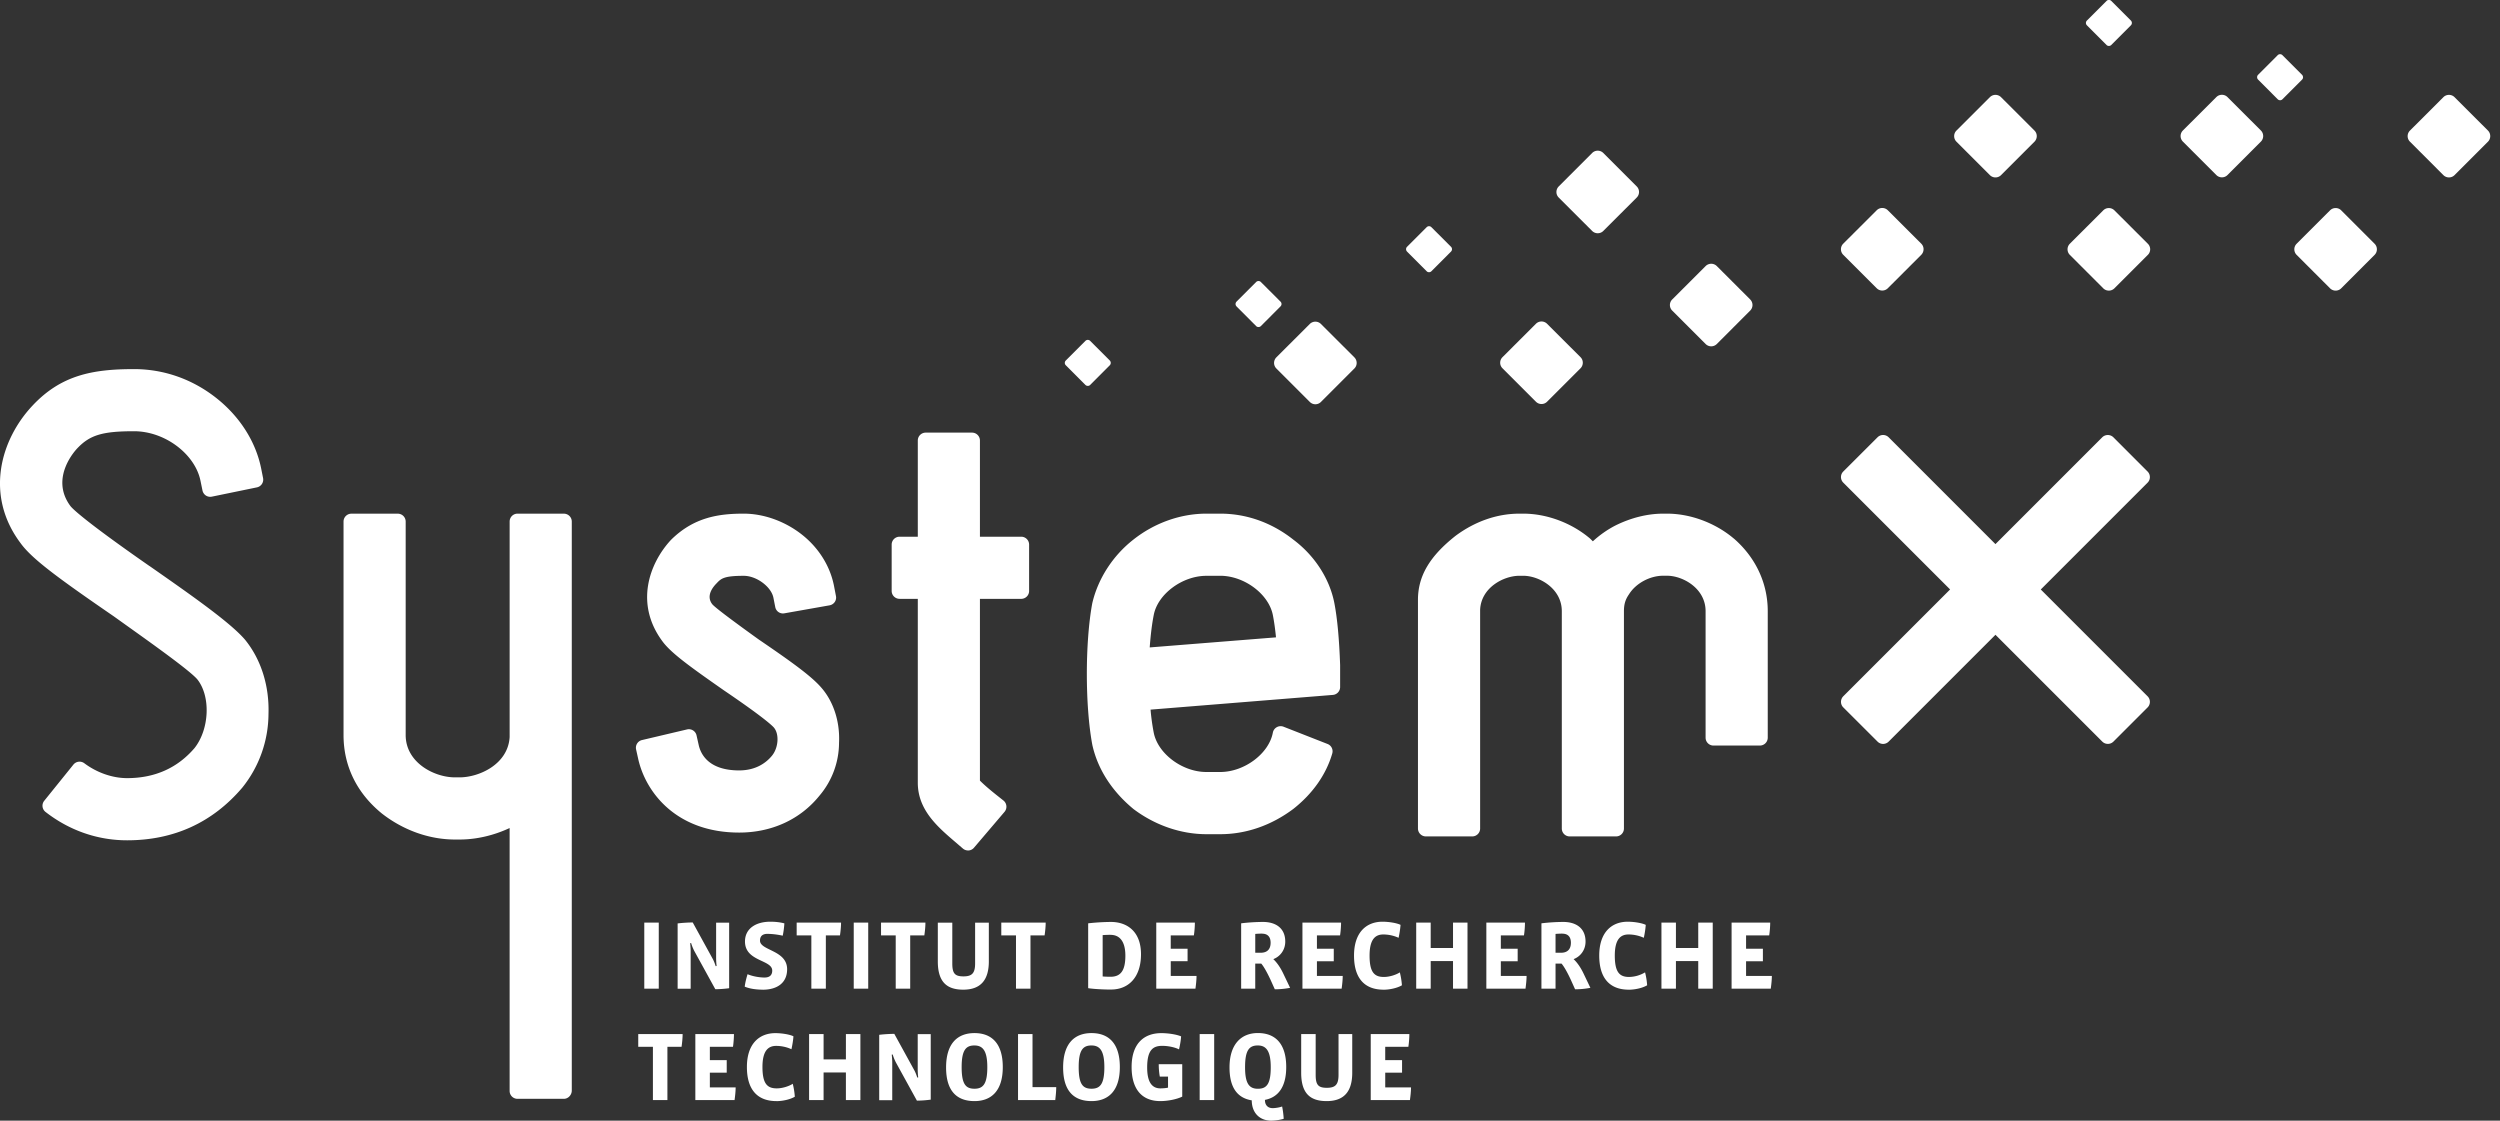 <svg width="174" height="78" fill="none" xmlns="http://www.w3.org/2000/svg"><rect width="100%" height="100%" fill="#333333" stroke="none"/><g clip-path="url(#clip0_8165_248)" fill="#fff"><path d="M10.402 39.395c-4.548-3.164-5.364-3.998-5.497-4.17-1.482-1.989.406-3.952.492-4.04.869-.909 1.748-1.171 3.928-1.171 2.18 0 4.265 1.615 4.631 3.46l.137.666c.03.142.115.267.235.348.12.08.27.107.412.08l3.142-.647a.551.551 0 00.428-.645l-.131-.66c-.38-1.896-1.508-3.656-3.177-4.955-1.658-1.29-3.62-1.971-5.677-1.971-2.883 0-5.068.422-7.044 2.522-2.235 2.36-3.364 6.24-.853 9.586.784 1.088 2.557 2.396 6.488 5.097l.954.682c1.926 1.374 4.322 3.088 4.854 3.695.954 1.182.858 3.48-.19 4.8-1.188 1.383-2.763 2.086-4.688 2.086-1.013 0-2.099-.377-2.979-1.037a.552.552 0 00-.756.093l-2.033 2.522a.547.547 0 00.091.775c1.66 1.292 3.623 1.974 5.677 1.974 3.246 0 5.942-1.23 8.014-3.661a8.243 8.243 0 001.827-5.126c.064-1.958-.511-3.79-1.629-5.17-1.03-1.208-3.76-3.114-6.655-5.136v.003zm42.458 5.15l-.335-.24c-.74-.535-2.704-1.953-2.95-2.25-.46-.59.051-1.208.31-1.465.31-.337.538-.513 1.883-.513.885 0 1.907.756 2.062 1.524l.128.652a.543.543 0 00.634.434l3.15-.557a.555.555 0 00.356-.23.542.542 0 00.085-.414l-.13-.674c-.268-1.41-1.076-2.698-2.271-3.629-1.171-.912-2.637-1.433-4.017-1.433-1.682 0-3.457.222-5.075 1.837-1.495 1.62-2.54 4.444-.562 7.078.613.816 1.944 1.768 4.255 3.383 2.923 1.984 3.415 2.511 3.487 2.6.382.464.307 1.42-.155 1.967-.383.46-1.089 1.006-2.27 1.006-2.108 0-2.67-1.11-2.816-1.77l-.15-.669a.548.548 0 00-.66-.414l-3.137.74a.549.549 0 00-.41.653l.145.652c.53 2.37 2.688 5.134 7.03 5.134 2.265 0 4.252-.914 5.584-2.564a5.716 5.716 0 001.366-3.685c.07-1.441-.369-2.826-1.198-3.797-.676-.8-1.997-1.76-4.337-3.356h-.003zm16.429 10.734c-.744-.594-1.011-.875-1.086-.95V41.68h2.874a.549.549 0 00.549-.549v-3.227a.549.549 0 00-.549-.549h-2.874V30.66a.549.549 0 00-.548-.549h-3.228a.549.549 0 00-.548.549v6.695h-1.27a.549.549 0 00-.549.549v3.227a.55.55 0 00.549.548h1.27v12.799c0 1.893 1.382 3.077 2.602 4.12l.535.46a.55.55 0 00.358.134h.043c.144-.01.28-.08.374-.193l2.126-2.497a.551.551 0 00-.078-.786l-.55-.436zm23.436-2.835a.546.546 0 00-.327-.663l-3.067-1.203a.553.553 0 00-.74.411c-.27 1.46-1.982 2.742-3.664 2.742h-.963c-1.682 0-3.396-1.287-3.669-2.763a15.4 15.4 0 01-.216-1.578l12.688-1.024a.55.55 0 00.506-.545v-1.522c-.064-1.82-.193-3.233-.399-4.31-.326-1.698-1.369-3.314-2.85-4.423-1.5-1.19-3.263-1.816-5.094-1.816h-.963c-1.805 0-3.615.645-5.091 1.813-1.426 1.118-2.463 2.725-2.856 4.436-.503 2.733-.5 7.145.008 9.852.371 1.676 1.355 3.214 2.869 4.463 1.497 1.125 3.297 1.746 5.07 1.746h.963c1.794 0 3.553-.607 5.094-1.765 1.345-1.062 2.278-2.393 2.7-3.848v-.003zm-8.76-12.37h.962c1.682 0 3.396 1.286 3.669 2.76.085.435.157.954.214 1.526l-8.79.701c.067-.893.158-1.631.278-2.243.27-1.46 1.982-2.741 3.666-2.741v-.003zm36.712-2.588c-1.281-1.086-3.017-1.736-4.648-1.736h-.267c-1.102 0-2.26.289-3.354.837a7.21 7.21 0 00-1.545 1.088c-.062-.058-.123-.123-.193-.19-1.278-1.088-3.013-1.735-4.647-1.735h-.268c-1.548 0-3.078.53-4.441 1.538-1.813 1.43-2.624 2.807-2.624 4.463v15.916a.553.553 0 00.551.548h3.228a.549.549 0 00.548-.548V42.435c.072-1.54 1.634-2.361 2.736-2.361h.267c1.096 0 2.682.877 2.682 2.465v15.128c0 .302.246.548.548.548h3.228a.549.549 0 00.548-.548V42.539c0-.476.096-.807.353-1.176.471-.76 1.449-1.292 2.38-1.292h.267c1.097 0 2.683.877 2.683 2.466v8.806c0 .302.246.548.548.548h3.23a.549.549 0 00.548-.548v-8.806c0-1.936-.834-3.73-2.358-5.054v.003zm-9.863-21.412c.107.107.246.16.388.16a.544.544 0 00.388-.16l2.326-2.324a.547.547 0 000-.775l-2.326-2.327a.55.55 0 00-.776 0l-2.326 2.327a.552.552 0 00-.161.387.54.54 0 00.161.388l2.326 2.324zm7.899 7.87a.549.549 0 00.776 0l2.324-2.326a.549.549 0 000-.776l-2.324-2.324a.55.55 0 00-.776 0l-2.326 2.324a.547.547 0 000 .776l2.326 2.326zm11.905-3.883a.547.547 0 00.775 0l2.327-2.326a.555.555 0 00.16-.388.543.543 0 00-.16-.388l-2.327-2.323a.548.548 0 00-.775 0l-2.327 2.323a.547.547 0 000 .776l2.327 2.326zm-23.717 7.899a.55.55 0 00.775 0l2.327-2.326a.555.555 0 00.16-.388.543.543 0 00-.16-.388l-2.327-2.323a.548.548 0 00-.775 0l-2.326 2.323a.544.544 0 000 .776l2.326 2.326zm31.596-15.771a.548.548 0 00.775 0l2.327-2.327a.555.555 0 00.16-.388.543.543 0 00-.16-.387l-2.327-2.324a.548.548 0 00-.775 0l-2.327 2.324a.547.547 0 000 .775l2.327 2.327zm16.536-5.431a.55.55 0 00-.776 0l-2.326 2.323a.547.547 0 000 .776l2.326 2.326a.549.549 0 00.776 0l2.324-2.326a.549.549 0 000-.776l-2.324-2.323zm7.915 7.882a.55.55 0 00-.776 0l-2.326 2.325a.547.547 0 000 .775l2.326 2.327a.549.549 0 00.776 0l2.324-2.327a.549.549 0 000-.775l-2.324-2.324zm10.214-5.553l-2.326-2.324a.55.55 0 00-.776 0l-2.326 2.324a.544.544 0 000 .775l2.326 2.327a.55.55 0 00.776 0l2.326-2.327a.551.551 0 000-.775zm-26.775 10.98a.55.55 0 00.776 0l2.326-2.327a.543.543 0 000-.776l-2.326-2.323a.55.55 0 00-.776 0l-2.326 2.324a.548.548 0 000 .775l2.326 2.327zM88.675 25.26c0 .144.059.286.16.387l2.327 2.327a.544.544 0 00.776 0l2.326-2.327a.542.542 0 00.16-.387.553.553 0 00-.16-.388l-2.327-2.324a.549.549 0 00-.775 0l-2.327 2.324a.557.557 0 00-.16.388zm-12.8 1.532l1.367-1.37a.232.232 0 00.066-.165.237.237 0 00-.066-.166l-1.367-1.367a.232.232 0 00-.329 0l-1.366 1.367a.235.235 0 00-.07.166c0 .064.024.12.07.165l1.366 1.37a.232.232 0 00.166.066c.064 0 .12-.024.166-.066h-.003zm70.738-23.661a.239.239 0 00.332 0l1.366-1.369a.232.232 0 00.067-.165.236.236 0 00-.067-.166L146.945.064a.233.233 0 00-.329 0l-1.367 1.367a.233.233 0 000 .331l1.367 1.37h-.003zM87.426 22.695a.232.232 0 00.165.067c.065 0 .12-.024.166-.067l1.367-1.37a.235.235 0 00.07-.165.229.229 0 00-.07-.166l-1.367-1.366a.232.232 0 00-.329 0l-1.366 1.366a.232.232 0 00-.067.166c0 .064.024.12.067.166l1.366 1.369h-.002zM160.29 5.372a.24.24 0 00-.067-.165l-1.366-1.367a.233.233 0 00-.329 0l-1.366 1.367a.232.232 0 00-.067.165c0 .065.024.12.067.166l1.366 1.37a.239.239 0 00.166.069.23.23 0 00.166-.07l1.366-1.369a.232.232 0 00.067-.166h-.003zM99.294 18.879a.232.232 0 00.166.067c.064 0 .12-.024.166-.067l1.366-1.37a.232.232 0 00.067-.165.236.236 0 00-.067-.166l-1.367-1.366a.232.232 0 00-.328 0l-1.367 1.366a.232.232 0 00-.067.166c0 .064.024.12.067.166l1.367 1.369h-.003zm47.798 32.739l2.38-2.38a.549.549 0 000-.776l-7.434-7.434 7.434-7.434a.549.549 0 000-.775l-2.38-2.383a.553.553 0 00-.776 0l-7.433 7.434-7.432-7.434a.548.548 0 00-.775 0l-2.383 2.38a.547.547 0 000 .776l7.434 7.434-7.434 7.434a.555.555 0 00-.16.387c0 .145.056.286.16.388l2.383 2.38a.545.545 0 00.775 0l7.434-7.434 7.434 7.434a.55.55 0 00.776 0l-.003.003zM44.842 68.812v-4.597h1.008v4.597h-1.008zm5.907-.032a7.66 7.66 0 01-.963.07l-1.473-2.68a3.287 3.287 0 01-.211-.532l-.067.008c.021.203.035.4.035.553v2.618h-.907V64.27a9.68 9.68 0 011.051-.067l1.377 2.508c.075.128.163.348.22.532l.066-.008a5.058 5.058 0 01-.035-.572V64.22h.907v4.562-.002zm2.337.101c-.388 0-.872-.048-1.254-.21.04-.314.123-.621.198-.867.334.144.81.232 1.18.232.368 0 .537-.176.537-.484 0-.765-1.896-.62-1.896-2.024 0-.901.757-1.377 1.765-1.377.294 0 .641.027.976.115-.014.26-.054.58-.115.858a5.277 5.277 0 00-1.057-.128c-.36 0-.524.171-.524.47 0 .704 1.888.656 1.888 1.993 0 .962-.708 1.425-1.698 1.425v-.003zm5.374-3.778h-.981v3.709H56.47v-3.71h-1.022v-.887h3.089c0 .286-.035.62-.075.888h-.003zm.96 3.709v-4.597h1.008v4.597H59.42zm4.911-3.709h-.981v3.709h-1.008v-3.71H61.32v-.887h3.089c0 .286-.035.62-.075.888h-.003zm2.713 3.778c-1.096 0-1.772-.484-1.772-1.97v-2.693h1.008v2.837c0 .703.184.901.778.901.593 0 .81-.22.81-.901v-2.837h.955v2.693c0 1.262-.538 1.97-1.779 1.97zm5.658-3.778h-.981v3.709h-1.008v-3.71H69.69v-.887h3.089c0 .286-.035.62-.075.888h-.003zm4.624 3.77c-.506 0-1.201-.034-1.589-.096v-4.514a15.336 15.336 0 011.583-.096c1.118 0 2.094.655 2.094 2.249s-.858 2.455-2.086 2.455l-.002.002zm-.027-3.81c-.158 0-.401.008-.554.021v2.877c.137.014.388.022.546.022.695 0 1.035-.41 1.035-1.466s-.444-1.451-1.03-1.451l.003-.003zm5.904 3.749h-2.727v-4.597h2.687c0 .26-.027.62-.07.888h-1.61v.928h1.172v.871h-1.171v1.025h1.794c0 .272-.035.585-.075.885zm5.526.048l-.313-.695c-.233-.498-.462-.901-.634-1.1h-.417v1.747h-.981v-4.549a13.234 13.234 0 011.521-.096c.845 0 1.549.396 1.549 1.37 0 .611-.388 1.055-.832 1.218.26.246.484.573.677.969l.492 1.029a5.65 5.65 0 01-1.057.102l-.005.005zm-.893-3.88c-.177 0-.326.008-.47.021v1.31h.387c.39 0 .682-.197.682-.695 0-.417-.212-.633-.6-.633v-.003zm5.543 3.832H90.65v-4.597h2.688c0 .26-.027.62-.07.888h-1.61v.928h1.172v.871h-1.172v1.025h1.795c0 .272-.035.585-.075.885zm2.911.069c-1.337 0-2.05-.818-2.05-2.372 0-1.641.879-2.358 1.983-2.358.43 0 .995.088 1.255.22a6.572 6.572 0 01-.137.9 2.575 2.575 0 00-1.064-.232c-.532 0-.955.307-.955 1.465 0 1.158.326 1.492.995 1.492.388 0 .845-.144 1.112-.32.067.272.123.58.145.9-.343.204-.88.308-1.281.308l-.003-.003zm4.84-.069v-1.923h-1.553v1.923h-1.009v-4.597h1.008v1.765h1.554v-1.765h1.008v4.597h-1.008zm5.048 0h-2.728v-4.597h2.688c0 .26-.027.62-.07.888h-1.61v.928h1.172v.871h-1.172v1.025h1.792c0 .272-.035.585-.075.885h.003zm3.451.048l-.313-.695c-.232-.498-.462-.901-.633-1.1h-.417v1.747h-.982v-4.549a13.233 13.233 0 011.522-.096c.845 0 1.548.396 1.548 1.37 0 .611-.388 1.055-.832 1.218.26.246.484.573.677.969l.492 1.029a5.646 5.646 0 01-1.056.102l-.006.005zm-.893-3.88c-.176 0-.326.008-.47.021v1.31h.387c.391 0 .682-.197.682-.695 0-.417-.211-.633-.599-.633v-.003zm4.624 3.901c-1.337 0-2.053-.818-2.053-2.372 0-1.641.879-2.358 1.984-2.358.43 0 .995.088 1.254.22a6.55 6.55 0 01-.136.9 2.578 2.578 0 00-1.065-.232c-.532 0-.954.307-.954 1.465 0 1.158.326 1.492.994 1.492a2.24 2.24 0 001.113-.32c.069.272.123.58.144.9-.342.204-.88.308-1.281.308v-.003zm4.838-.069v-1.923h-1.553v1.923h-1.008v-4.597h1.008v1.765h1.553v-1.765h1.009v4.597h-1.009zm5.048 0h-2.727v-4.597h2.687c0 .26-.027.62-.07.888h-1.609v.928h1.171v.871h-1.171v1.025h1.794c0 .272-.035.585-.075.885zm-75.813 4.046h-.981v3.708h-1.009v-3.709h-1.021v-.887h3.088c0 .286-.034.62-.074.888h-.003zm3.69 3.708h-2.727V71.97h2.687c0 .26-.027.62-.067.888h-1.61v.927h1.174v.872h-1.174v1.024h1.795c0 .273-.035.586-.075.885h-.003zm2.912.07c-1.337 0-2.05-.818-2.05-2.372 0-1.642.88-2.358 1.983-2.358.431 0 .995.088 1.255.219-.014.26-.075.607-.137.901a2.575 2.575 0 00-1.064-.232c-.532 0-.955.307-.955 1.465 0 1.158.327 1.492.995 1.492.388 0 .845-.144 1.113-.32.07.272.123.58.144.9-.34.204-.88.308-1.28.308l-.004-.003zm4.84-.07v-1.922h-1.553v1.922h-1.009V71.97h1.009v1.765h1.553V71.97h1.008v4.596h-1.008zm5.905-.031a7.7 7.7 0 01-.963.07l-1.474-2.68a3.287 3.287 0 01-.211-.532l-.067.007c.022.204.035.402.035.554v2.618h-.907v-4.549c.308-.04.77-.066 1.051-.066l1.377 2.508c.075.128.163.347.22.532l.066-.008a5.078 5.078 0 01-.034-.572v-2.442h.906v4.562-.002zm3.044.101c-1.188 0-1.976-.655-1.976-2.34 0-1.684.805-2.393 1.976-2.393 1.171 0 1.97.69 1.97 2.366 0 1.677-.818 2.367-1.97 2.367zm-.008-3.872c-.594 0-.885.334-.885 1.505 0 1.172.272 1.506.893 1.506.62 0 .893-.356.893-1.506s-.321-1.505-.901-1.505zm5.63 3.802h-2.591V71.97h1.008v3.695h1.65c0 .308-.035.613-.067.901zm2.524.07c-1.187 0-1.976-.655-1.976-2.34 0-1.684.805-2.393 1.976-2.393 1.171 0 1.971.69 1.971 2.366 0 1.677-.818 2.367-1.97 2.367zm-.008-3.872c-.593 0-.885.334-.885 1.505 0 1.172.273 1.506.893 1.506s.893-.356.893-1.506-.32-1.505-.9-1.505zm4.795 3.872c-1.302 0-1.997-.853-1.997-2.372 0-1.658.885-2.358 2.067-2.358.462 0 1.035.083 1.377.224-.013.26-.075.613-.144.907-.295-.15-.765-.246-1.166-.246-.642 0-1.051.28-1.051 1.508 0 1.016.334 1.452.92 1.452.176 0 .422-.021.532-.053v-.765h-.573a5.098 5.098 0 01-.074-.867h1.636v2.257c-.32.164-.946.313-1.527.313zm2.74-.07V71.97h1.01v4.596h-1.01zm4.543-.013c0 .383.219.573.54.573.198 0 .51-.054.655-.116.053.247.096.573.11.859a3.24 3.24 0 01-.88.128c-.722 0-1.337-.47-1.343-1.412-.989-.163-1.548-.871-1.548-2.291 0-1.597.797-2.394 1.976-2.394 1.18 0 1.971.704 1.971 2.367 0 1.412-.58 2.112-1.479 2.284l-.002.002zm-.498-3.789c-.599 0-.885.334-.885 1.514 0 1.104.265 1.5.893 1.5.629 0 .894-.361.894-1.5 0-1.14-.321-1.514-.902-1.514zm4.793 3.872c-1.099 0-1.772-.484-1.772-1.97v-2.693h1.008v2.837c0 .703.184.901.778.901.593 0 .813-.22.813-.901v-2.837h.954v2.692c0 1.263-.537 1.971-1.778 1.971h-.003zm5.795-.07h-2.727V71.97h2.688c0 .26-.027.62-.07.888h-1.61v.927h1.172v.872h-1.171v1.024h1.794c0 .273-.035.586-.075.885zM39.246 35.75h-3.228a.553.553 0 00-.387.16.553.553 0 00-.16.388v14.999c-.113 1.917-2.148 2.807-3.485 2.807h-.321c-1.439 0-3.43-1.024-3.43-2.947V36.3a.549.549 0 00-.55-.548h-3.227a.549.549 0 00-.548.548v14.858c0 2.152.92 4.037 2.666 5.46 1.495 1.168 3.303 1.813 5.089 1.813h.32c1.164 0 2.373-.28 3.485-.8v18.3c0 .301.244.547.548.547h3.228c.302 0 .55-.272.55-.575V36.3a.549.549 0 00-.547-.548l-.003-.003z"/></g><defs><clipPath id="clip0_8165_248"><path fill="#fff" d="M0 0h173.325v78H0z"/></clipPath></defs></svg>